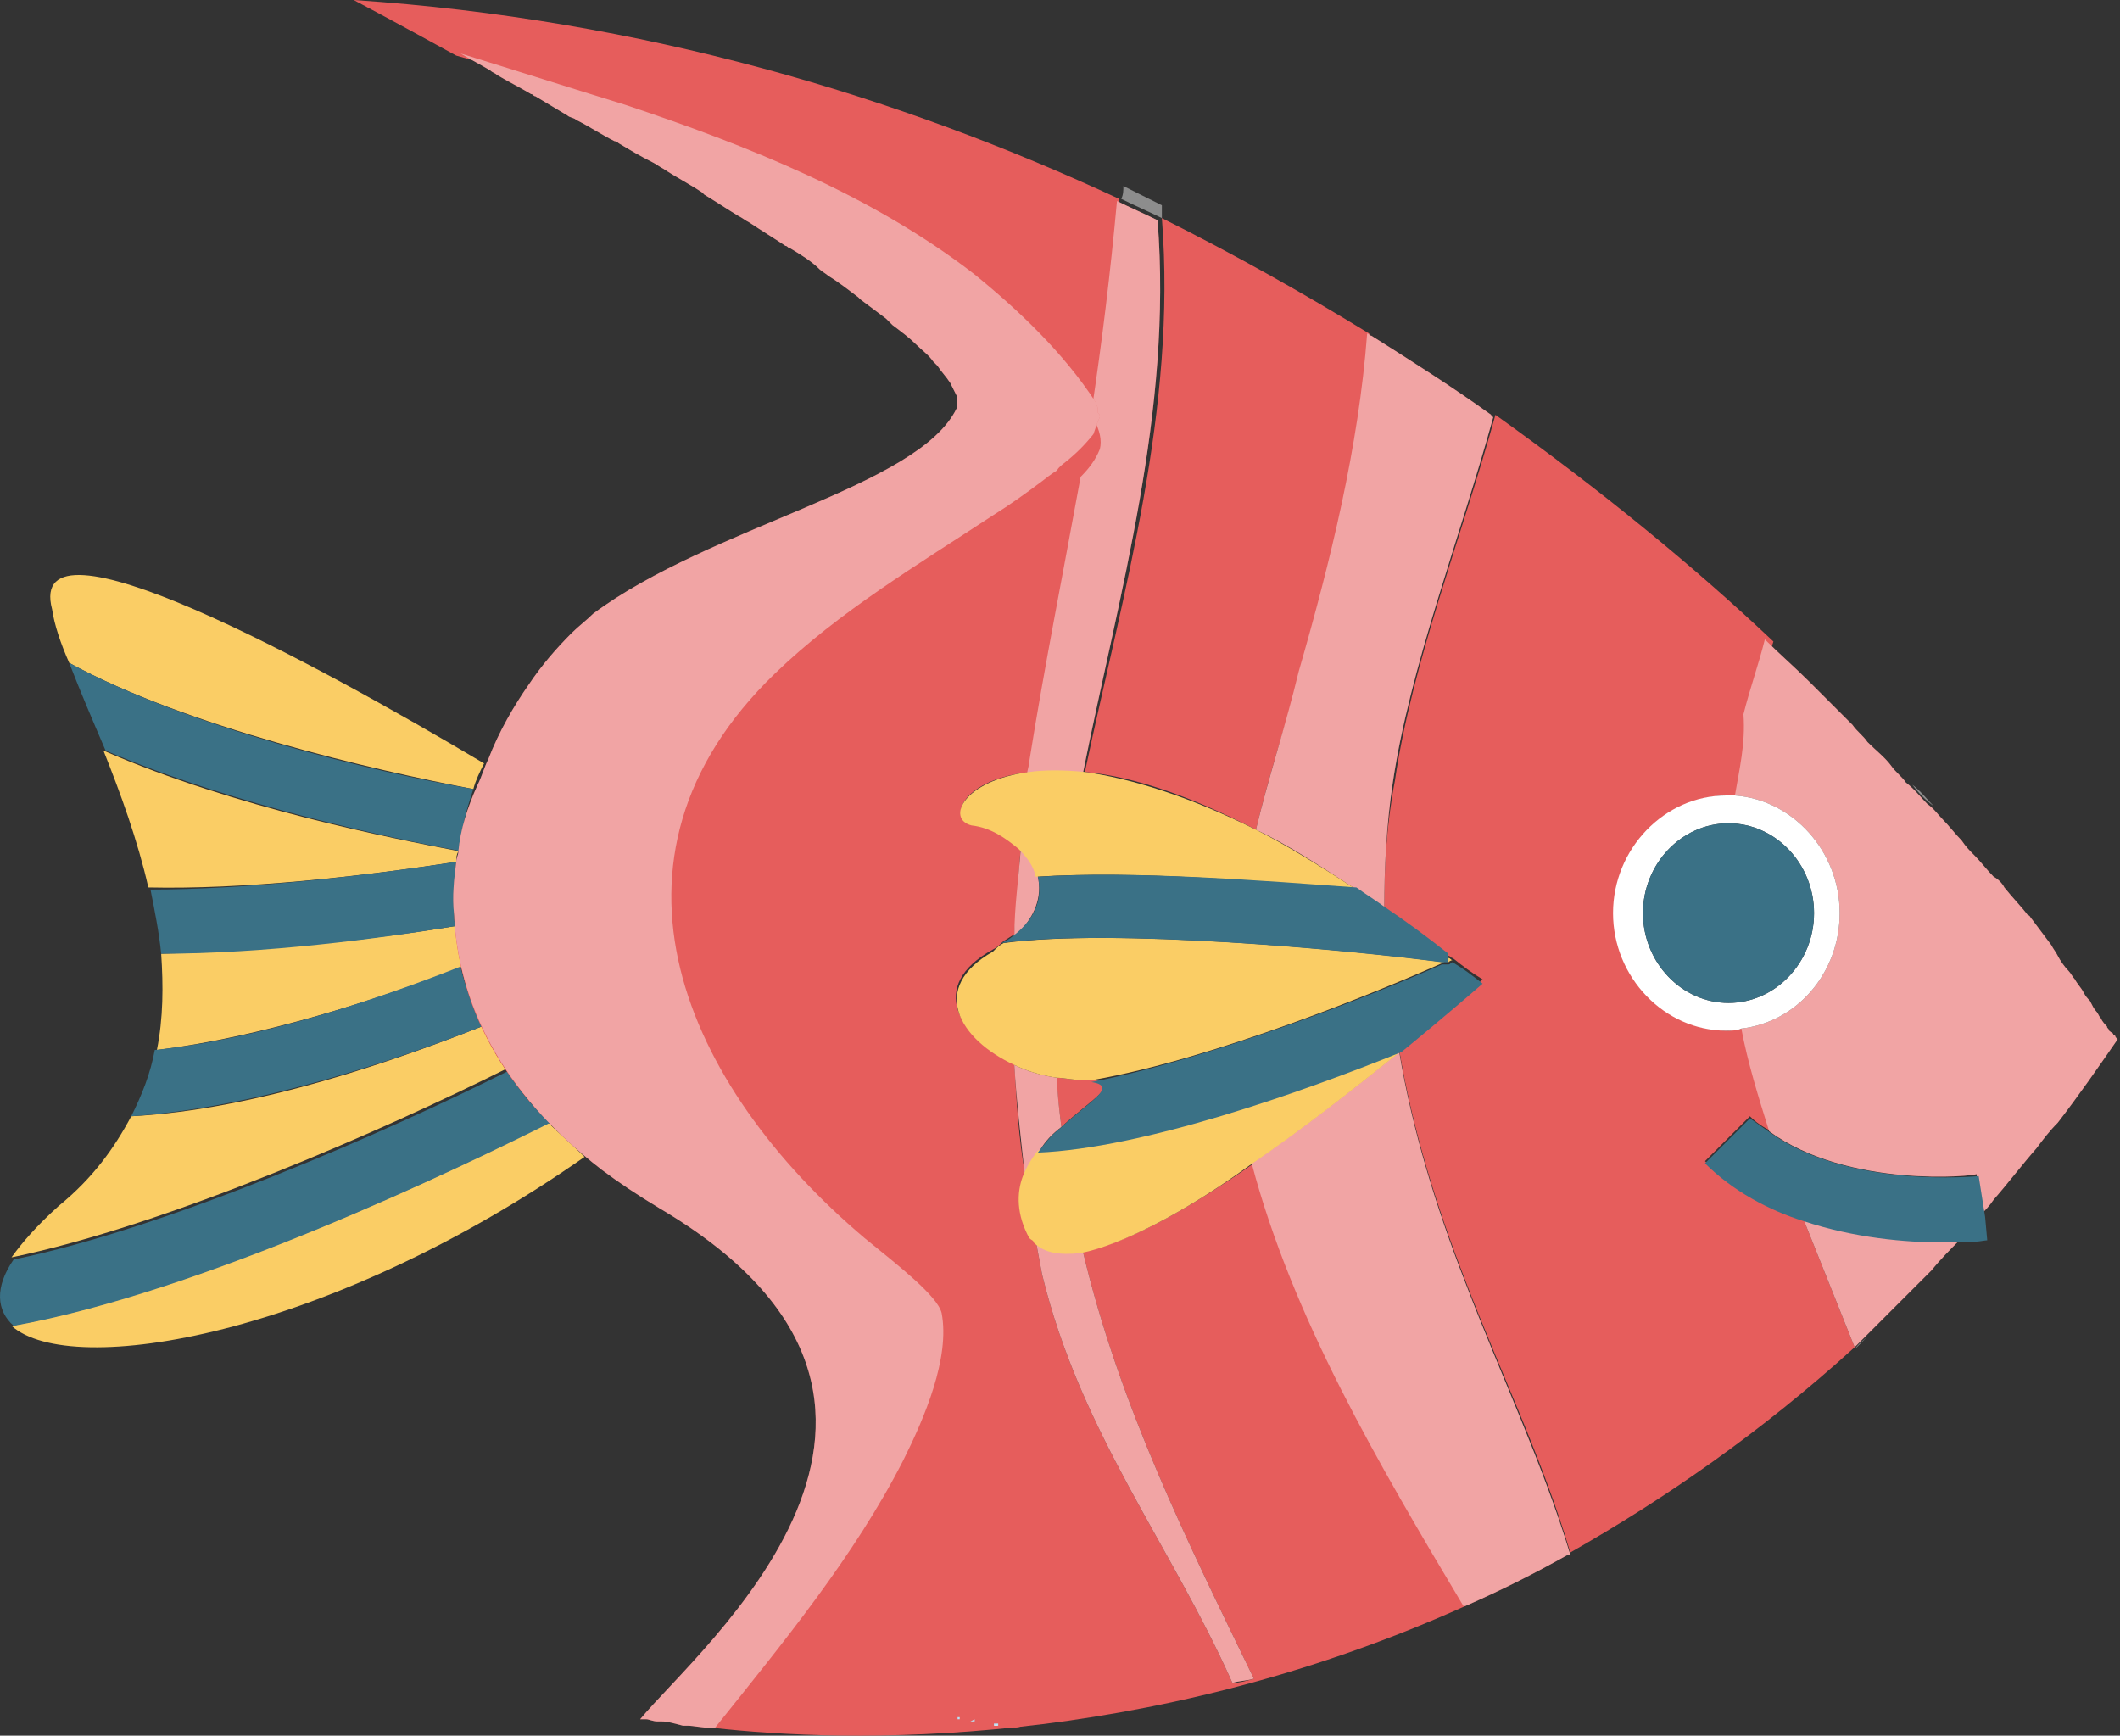 <?xml version="1.0" encoding="UTF-8"?> <svg xmlns="http://www.w3.org/2000/svg" width="397" height="325" viewBox="0 0 397 325" fill="none"><rect x="0" y="0" width="397" height="325" fill="#333333" stroke="none"/> <path d="M85.441 161.367C85.441 160.566 85.441 160.166 85.841 159.365C73.428 156.962 44.198 151.356 19.373 140.545C22.576 148.553 25.779 157.363 27.781 166.172C45.399 166.572 67.422 164.17 85.441 161.367Z" fill="#FACD65"></path> <path d="M85.441 173.379C71.026 175.782 49.404 178.184 30.184 178.585C30.584 184.591 30.584 190.597 29.383 196.603C49.003 194.201 71.426 186.994 86.642 180.987C85.841 178.585 85.441 176.182 85.441 173.379Z" fill="#FACD65"></path> <path d="M90.246 192.199C75.03 198.205 48.202 207.815 24.578 209.016C21.374 215.022 17.37 220.628 10.964 225.833C6.96 229.437 4.157 232.64 2.155 235.443C31.385 229.437 72.227 211.419 94.65 200.207C93.048 197.804 91.447 195.002 90.246 192.199Z" fill="#FACD65"></path> <path d="M102.658 210.217C86.241 218.626 37.791 241.85 2.155 248.257C13.366 258.267 61.416 250.259 109.465 216.624C107.063 214.221 104.66 212.219 102.658 210.217Z" fill="#FACD65"></path> <path d="M12.965 124.128C34.988 136.141 69.824 144.149 88.643 147.753C89.044 146.151 89.845 144.55 90.645 142.948C59.013 124.128 4.556 94.498 9.762 114.118C10.162 116.921 11.364 120.525 12.965 124.128Z" fill="#FACD65"></path> <path d="M95.051 200.607C72.627 211.819 31.785 229.837 2.555 235.844C-1.049 241.049 -0.648 245.454 2.555 248.257C38.192 241.85 86.242 218.626 103.059 210.217C99.455 207.014 97.053 203.811 95.051 200.607Z" fill="#3A7186"></path> <path d="M86.242 180.987C71.026 186.993 48.603 194.601 28.983 196.603C28.182 201.007 26.58 205.012 24.578 209.016C48.203 207.414 75.03 198.205 90.246 192.198C88.644 188.595 87.043 184.591 86.242 180.987Z" fill="#3A7186"></path> <path d="M85.04 171.377C85.04 168.174 85.04 164.57 85.441 161.367C67.422 164.17 45.399 166.572 28.181 166.572C28.982 170.576 29.783 174.581 30.183 178.585C49.403 178.585 71.026 175.782 85.441 173.379C85.04 172.979 85.04 172.178 85.04 171.377Z" fill="#3A7186"></path> <path d="M88.644 147.753C69.824 144.549 34.988 136.141 12.966 124.128C14.968 129.334 17.37 134.939 19.772 140.545C44.198 150.956 73.428 156.962 86.241 159.365C86.241 155.361 87.442 151.356 88.644 147.753Z" fill="#3A7186"></path> <path d="M202.761 234.242C209.568 263.072 222.382 288.698 234.794 314.325C233.593 314.725 231.992 315.126 230.79 315.126C219.178 289.099 202.361 268.277 195.154 238.647C194.753 236.645 194.353 234.242 193.952 232.24C193.552 231.84 193.152 231.84 193.152 231.439C190.749 227.035 190.749 223.431 191.95 219.827C190.749 213.02 190.348 206.213 189.948 199.006C179.537 194.201 173.531 184.591 185.944 177.784C186.745 177.383 187.145 176.983 187.946 176.182C188.747 175.782 189.147 175.381 189.948 174.981C190.348 169.375 190.749 164.17 191.149 158.564C188.747 156.161 185.544 154.56 182.34 154.159C177.135 153.359 180.338 145.751 193.152 144.549C193.152 143.748 193.552 142.948 193.552 142.147C196.355 124.128 199.959 106.51 203.162 88.892C204.764 87.29 205.965 85.688 206.765 83.686C207.166 82.485 206.766 80.483 205.564 78.081C205.164 79.282 204.763 80.483 204.363 81.284C202.761 82.886 201.16 84.888 199.158 86.489C197.957 87.691 197.556 87.691 197.556 88.091C197.556 88.091 196.755 88.492 194.753 90.093C191.55 92.095 188.747 94.097 185.544 96.5C171.529 105.709 156.714 114.518 144.701 126.13C108.664 161.367 127.884 203.811 161.519 231.839C167.525 237.045 175.133 242.651 175.934 245.854C177.535 254.263 172.73 265.875 168.726 273.483C159.517 291.501 146.303 307.518 133.49 323.534C158.315 326.337 213.973 327.939 274.436 300.711C258.419 273.883 242.402 247.055 234.794 217.825C222.782 226.234 210.77 233.041 202.761 234.242Z" fill="#E65D5C"></path> <path d="M259.22 170.176C263.224 172.979 267.228 175.782 271.233 178.985C271.633 178.985 271.633 179.385 272.033 179.385C274.035 180.987 275.637 182.188 277.639 183.389C277.639 183.389 271.633 188.995 262.423 196.203L262.023 196.603C264.425 211.018 268.83 225.433 274.436 239.848C280.842 256.665 288.851 273.082 294.056 290.7C311.674 280.69 329.693 268.277 347.311 252.261C344.108 244.252 340.904 236.244 337.701 228.236C330.894 225.833 324.488 222.63 319.282 217.424L327.691 209.016C328.892 210.217 330.093 211.018 331.695 211.819C329.292 205.412 327.691 199.005 326.49 192.599C325.689 192.599 324.487 192.999 323.687 192.999C312.075 192.999 302.465 182.989 302.465 170.977C302.465 158.964 312.075 148.954 323.687 148.954C324.087 148.954 324.888 148.954 325.288 148.954C326.089 144.149 326.89 139.344 328.091 134.138C329.292 129.333 330.494 124.929 332.095 120.124C317.28 106.109 299.662 91.694 280.041 77.68C273.635 100.904 264.425 124.128 261.222 146.151C259.621 154.56 259.22 162.167 259.22 170.176Z" fill="#E65D5C"></path> <path d="M203.162 144.549C211.571 145.35 221.982 148.553 235.195 155.36C237.598 145.35 240.801 135.34 243.604 125.73C249.61 104.908 254.815 83.686 256.417 62.464C244.004 54.856 231.191 47.649 217.577 40.842C220.38 76.879 210.37 110.514 203.162 144.549Z" fill="#E65D5C"></path> <path d="M293.656 291.101C287.249 294.704 280.843 297.908 274.436 300.71C280.843 297.908 287.249 294.704 293.656 291.101Z" fill="#E65D5C"></path> <path d="M356.921 243.051C354.519 245.454 352.117 247.856 349.714 250.258C352.117 247.856 354.519 245.454 356.921 243.051Z" fill="#E65D5C"></path> <path d="M116.273 20.021C139.096 27.629 162.32 36.838 181.54 51.653C190.349 58.46 198.758 66.469 204.364 75.678C204.764 76.079 204.764 76.479 204.764 76.879C206.766 63.666 208.768 50.452 209.569 37.238C168.326 18.019 120.277 3.604 66.221 0C66.221 0 73.829 4.004 85.441 10.411C95.451 13.214 105.862 16.417 116.273 20.021Z" fill="#E65D5C"></path> <path d="M186.127 322.733C184.525 322.333 183.324 322.333 182.123 321.932C183.324 322.333 184.525 322.733 186.127 322.733Z" fill="#E65D5C"></path> <path d="M191.332 323.534C189.731 323.534 188.129 323.134 186.928 323.134C188.129 323.134 189.731 323.134 191.332 323.534Z" fill="#E65D5C"></path> <path d="M181.723 322.333C180.922 322.333 180.121 321.932 179.721 321.932C180.121 321.932 180.922 321.933 181.723 322.333Z" fill="#E65D5C"></path> <path d="M197.957 201.808C197.957 205.012 198.357 207.815 198.757 211.018C204.363 205.813 209.969 203.01 204.764 202.209C203.963 202.209 203.563 202.209 202.361 202.209C200.76 202.209 199.158 201.808 197.957 201.808Z" fill="#E65D5C"></path> <path d="M85.04 171.377C85.04 172.178 85.44 172.979 85.44 173.78C85.841 176.182 85.841 178.585 86.642 180.987C87.442 184.591 88.644 188.595 90.646 192.199C91.847 195.002 93.449 197.805 95.451 200.207C97.453 203.411 100.256 206.614 103.059 209.817C105.061 211.819 107.463 213.821 109.866 216.224C111.067 217.025 111.868 217.825 113.069 219.027C93.048 204.211 85.841 187.394 85.04 171.377Z" fill="#E65D5C"></path> <g opacity="0.44"> <path d="M347.311 252.661C348.112 251.86 348.913 251.06 349.714 250.259C348.913 251.06 348.112 251.46 347.311 252.661C347.311 252.261 347.311 252.661 347.311 252.661Z" fill="white"></path> </g> <g opacity="0.44"> <path d="M361.726 238.246C360.124 239.848 358.522 241.45 356.921 243.051C358.522 241.45 360.124 239.848 361.726 238.246Z" fill="white"></path> </g> <g opacity="0.44"> <path d="M358.122 146.952C359.323 148.553 360.525 149.755 362.126 150.956C360.925 149.755 359.724 148.153 358.122 146.952Z" fill="white"></path> </g> <path d="M324.888 148.954C335.699 149.755 344.508 159.365 344.508 170.977C344.508 182.188 336.5 191.398 326.089 192.599C327.29 199.005 329.292 205.412 331.294 211.819C346.11 222.63 370.134 220.227 370.134 219.827L370.935 227.435C371.736 226.634 372.537 225.833 373.338 224.632C376.141 221.429 378.543 218.225 381.346 215.022C382.547 213.42 383.749 211.819 385.35 210.217C389.354 205.012 392.958 199.806 396.562 194.601C396.562 194.601 396.562 194.601 396.161 194.2C396.161 194.2 396.161 193.8 395.761 193.8C395.761 193.4 395.36 193.4 394.96 192.999C394.96 192.599 394.56 192.599 394.56 192.198C394.159 191.798 393.759 191.398 393.359 190.597C392.958 190.196 392.958 189.796 392.558 189.395C392.157 188.995 391.757 188.194 391.356 187.393C390.956 186.993 390.555 186.592 390.155 185.792C389.755 184.991 388.954 184.19 388.553 183.389C388.153 182.989 387.753 182.188 387.352 181.788C386.551 180.987 385.751 179.786 385.35 178.985C384.95 178.184 384.549 177.784 384.149 176.983C382.948 175.381 381.746 173.779 380.545 172.178C380.145 171.777 380.145 171.377 379.744 171.377C378.543 169.775 376.942 168.174 375.34 166.172C374.939 165.371 374.139 164.57 373.338 164.169C372.137 162.968 370.935 161.367 369.734 160.165C368.933 159.364 368.132 158.564 367.332 157.362C366.13 156.161 364.929 154.559 363.728 153.358C362.927 152.557 362.126 151.356 360.925 150.555C359.724 149.354 358.522 147.752 356.921 146.551C356.12 145.35 354.919 144.549 354.118 143.348C352.917 141.746 351.315 140.545 349.713 138.943C348.912 137.742 347.711 136.941 346.91 135.74C345.309 134.138 343.707 132.537 341.705 130.535C340.904 129.734 340.103 128.933 338.902 127.732C336.099 124.929 333.296 122.526 330.493 119.723C329.292 124.528 327.691 128.933 326.489 133.738C326.89 139.344 325.688 144.149 324.888 148.954Z" fill="#E65D5C"></path> <g opacity="0.44"> <path d="M324.888 148.954C335.699 149.755 344.508 159.365 344.508 170.977C344.508 182.188 336.5 191.398 326.089 192.599C327.29 199.005 329.292 205.412 331.294 211.819C346.11 222.63 370.134 220.227 370.134 219.827L370.935 227.435C371.736 226.634 372.537 225.833 373.338 224.632C376.141 221.429 378.543 218.225 381.346 215.022C382.547 213.42 383.749 211.819 385.35 210.217C389.354 205.012 392.958 199.806 396.562 194.601C396.562 194.601 396.562 194.601 396.161 194.2C396.161 194.2 396.161 193.8 395.761 193.8C395.761 193.4 395.36 193.4 394.96 192.999C394.96 192.599 394.56 192.599 394.56 192.198C394.159 191.798 393.759 191.398 393.359 190.597C392.958 190.196 392.958 189.796 392.558 189.395C392.157 188.995 391.757 188.194 391.356 187.393C390.956 186.993 390.555 186.592 390.155 185.792C389.755 184.991 388.954 184.19 388.553 183.389C388.153 182.989 387.753 182.188 387.352 181.788C386.551 180.987 385.751 179.786 385.35 178.985C384.95 178.184 384.549 177.784 384.149 176.983C382.948 175.381 381.746 173.779 380.545 172.178C380.145 171.777 380.145 171.377 379.744 171.377C378.543 169.775 376.942 168.174 375.34 166.172C374.939 165.371 374.139 164.57 373.338 164.169C372.137 162.968 370.935 161.367 369.734 160.165C368.933 159.364 368.132 158.564 367.332 157.362C366.13 156.161 364.929 154.559 363.728 153.358C362.927 152.557 362.126 151.356 360.925 150.555C359.724 149.354 358.522 147.752 356.921 146.551C356.12 145.35 354.919 144.549 354.118 143.348C352.917 141.746 351.315 140.545 349.713 138.943C348.912 137.742 347.711 136.941 346.91 135.74C345.309 134.138 343.707 132.537 341.705 130.535C340.904 129.734 340.103 128.933 338.902 127.732C336.099 124.929 333.296 122.526 330.493 119.723C329.292 124.528 327.691 128.933 326.489 133.738C326.89 139.344 325.688 144.149 324.888 148.954Z" fill="white"></path> </g> <path d="M363.728 232.24C356.92 232.24 347.311 231.439 337.701 228.236C340.904 236.244 344.107 244.252 347.311 252.261C348.111 251.46 348.912 250.659 349.713 249.858C352.116 247.456 354.518 245.053 356.92 242.651C358.522 241.049 360.124 239.447 361.725 237.846C363.327 235.844 365.329 233.842 366.931 232.24C366.13 232.24 364.929 232.24 363.728 232.24Z" fill="#E65D5C"></path> <g opacity="0.44"> <path d="M363.728 232.24C356.92 232.24 347.311 231.439 337.701 228.236C340.904 236.244 344.107 244.252 347.311 252.261C348.111 251.46 348.912 250.659 349.713 249.858C352.116 247.456 354.518 245.053 356.92 242.651C358.522 241.049 360.124 239.447 361.725 237.846C363.327 235.844 365.329 233.842 366.931 232.24C366.13 232.24 364.929 232.24 363.728 232.24Z" fill="white"></path> </g> <path d="M294.055 290.7V291.1H293.655V290.7H294.055Z" fill="url(#paint0_radial_1080_972)"></path> <g opacity="0.44"> <path d="M294.056 290.7C294.056 291.1 293.656 291.1 294.056 290.7C293.656 291.1 294.056 291.1 294.056 290.7Z" fill="white"></path> </g> <g opacity="0.44"> <path d="M256.416 62.464C256.817 62.464 256.817 62.864 256.817 62.864C256.817 62.864 256.817 62.464 256.416 62.464Z" fill="white"></path> </g> <path d="M262.022 197.003C254.014 203.41 244.404 211.018 234.394 217.825C242.002 246.655 258.018 273.883 274.034 300.71H274.435C280.842 297.908 287.248 294.704 293.655 291.101H294.055C288.85 273.883 280.842 257.065 274.435 240.248C268.829 225.833 264.425 211.418 262.022 197.003Z" fill="#E65D5C"></path> <g opacity="0.44"> <path d="M262.022 197.003C254.014 203.41 244.404 211.018 234.394 217.825C242.002 246.655 258.018 273.883 274.034 300.71H274.435C280.842 297.908 287.248 294.704 293.655 291.101H294.055C288.85 273.883 280.842 257.065 274.435 240.248C268.829 225.833 264.425 211.418 262.022 197.003Z" fill="white"></path> </g> <path d="M235.194 155.36C241.2 158.163 247.207 162.167 254.014 166.572C255.615 167.773 257.617 168.974 259.219 170.175C259.219 162.568 259.619 154.559 260.821 146.551C264.024 124.929 273.234 101.304 279.64 78.08C279.64 78.08 279.24 78.08 279.24 77.68C272.032 72.474 264.424 67.669 256.816 62.864C256.416 62.864 256.416 62.464 256.016 62.464C254.414 83.686 249.209 104.908 243.203 125.729C240.8 135.74 237.597 145.35 235.194 155.36Z" fill="#E65D5C"></path> <g opacity="0.44"> <path d="M235.194 155.36C241.2 158.163 247.207 162.167 254.014 166.572C255.615 167.773 257.617 168.974 259.219 170.175C259.219 162.568 259.619 154.559 260.821 146.551C264.024 124.929 273.234 101.304 279.64 78.08C279.64 78.08 279.24 78.08 279.24 77.68C272.032 72.474 264.424 67.669 256.816 62.864C256.416 62.864 256.416 62.464 256.016 62.464C254.414 83.686 249.209 104.908 243.203 125.729C240.8 135.74 237.597 145.35 235.194 155.36Z" fill="white"></path> </g> <g opacity="0.44"> <path d="M217.577 40.041C217.577 39.641 217.577 38.84 217.577 38.439C215.174 37.238 212.772 36.037 210.37 34.836C210.37 35.637 210.369 36.437 209.969 37.238C212.371 38.439 215.174 39.641 217.577 40.842C217.577 40.442 217.577 40.442 217.577 40.041Z" fill="white"></path> </g> <path d="M205.164 77.68C205.164 78.08 205.164 78.08 204.764 78.481C205.965 80.483 206.366 82.485 205.965 84.087C205.164 86.089 203.963 87.69 202.362 89.292C199.158 106.91 195.554 124.929 192.751 142.547C192.751 143.348 192.351 144.149 192.351 144.95C195.154 144.549 198.758 144.549 202.762 144.95C209.569 110.914 219.579 77.28 216.776 41.242C214.374 40.041 211.571 38.84 209.169 37.639C207.967 50.852 206.366 64.066 204.364 77.28C205.164 76.879 205.164 77.279 205.164 77.68Z" fill="#E65D5C"></path> <g opacity="0.44"> <path d="M205.164 77.68C205.164 78.08 205.164 78.08 204.764 78.481C205.965 80.483 206.366 82.485 205.965 84.087C205.164 86.089 203.963 87.69 202.362 89.292C199.158 106.91 195.554 124.929 192.751 142.547C192.751 143.348 192.351 144.149 192.351 144.95C195.154 144.549 198.758 144.549 202.762 144.95C209.569 110.914 219.579 77.28 216.776 41.242C214.374 40.041 211.571 38.84 209.169 37.639C207.967 50.852 206.366 64.066 204.364 77.28C205.164 76.879 205.164 77.279 205.164 77.68Z" fill="white"></path> </g> <path d="M198.757 211.018C198.357 207.815 197.957 204.612 197.957 201.809C195.154 201.408 192.351 200.608 189.948 199.406C190.349 206.213 191.15 213.02 191.95 220.228C192.751 218.626 193.552 217.025 194.753 215.423C195.554 213.821 197.156 212.22 198.757 211.018Z" fill="#E65D5C"></path> <g opacity="0.44"> <path d="M198.757 211.018C198.357 207.815 197.957 204.612 197.957 201.809C195.154 201.408 192.351 200.608 189.948 199.406C190.349 206.213 191.15 213.02 191.95 220.228C192.751 218.626 193.552 217.025 194.753 215.423C195.554 213.821 197.156 212.22 198.757 211.018Z" fill="white"></path> </g> <path d="M194.353 164.169C193.953 162.167 192.751 160.566 191.15 158.964C190.749 164.57 189.948 169.775 189.948 175.381C193.952 171.777 195.154 167.773 194.353 164.169Z" fill="#E65D5C"></path> <g opacity="0.44"> <path d="M194.353 164.169C193.953 162.167 192.751 160.566 191.15 158.964C190.749 164.57 189.948 169.775 189.948 175.381C193.952 171.777 195.154 167.773 194.353 164.169Z" fill="white"></path> </g> <path d="M193.952 232.24C194.353 234.242 194.753 236.645 195.154 238.647C202.361 268.277 219.179 289.099 230.791 315.126C231.992 314.725 233.593 314.725 234.795 314.325C222.382 288.698 209.569 263.072 202.762 234.242C198.757 235.043 195.955 234.643 193.952 232.24Z" fill="#E65D5C"></path> <g opacity="0.44"> <path d="M193.952 232.24C194.353 234.242 194.753 236.645 195.154 238.647C202.361 268.277 219.179 289.099 230.791 315.126C231.992 314.725 233.593 314.725 234.795 314.325C222.382 288.698 209.569 263.072 202.762 234.242C198.757 235.043 195.955 234.643 193.952 232.24Z" fill="white"></path> </g> <path d="M182.523 321.932V322.333H181.722L182.523 321.932Z" fill="url(#paint1_radial_1080_972)"></path> <path d="M186.928 322.733V323.134H186.127V322.733H186.928Z" fill="url(#paint2_radial_1080_972)"></path> <g opacity="0.44"> <path d="M186.928 323.134C186.527 323.134 186.527 323.134 186.127 323.134C186.527 322.733 186.928 323.134 186.928 323.134Z" fill="white"></path> </g> <path d="M179.719 321.533V321.933H179.319V321.533H179.719Z" fill="url(#paint3_radial_1080_972)"></path> <path d="M85.84 159.365C85.84 160.166 85.44 160.566 85.44 161.367C85.04 164.57 84.639 167.773 85.04 171.377C85.841 187.394 93.448 204.211 112.668 219.026C115.871 221.429 119.475 223.831 123.479 226.234C185.944 263.072 130.687 308.719 119.876 321.933C119.876 321.933 120.276 321.933 120.676 321.933H121.077C121.477 321.933 122.278 322.333 123.079 322.333C123.479 322.333 123.479 322.333 123.88 322.333C125.081 322.333 126.282 322.734 127.884 323.134C128.284 323.134 128.284 323.134 128.685 323.134C129.886 323.134 131.488 323.534 133.089 323.534C133.49 323.534 133.49 323.534 133.89 323.534C146.703 307.518 159.917 291.501 169.127 273.483C173.131 265.474 177.936 254.263 176.334 245.854C175.533 242.651 168.326 237.045 161.919 231.839C128.284 203.41 109.065 160.966 145.102 126.13C157.114 114.518 171.929 105.709 185.944 96.5C189.147 94.498 191.95 92.496 195.154 90.093C197.156 88.492 197.956 88.091 197.956 88.091C197.956 88.091 197.956 87.691 199.558 86.489C201.56 84.888 203.162 83.286 204.763 81.284C205.164 80.083 205.564 78.882 205.965 78.081C205.965 77.68 205.965 77.68 205.564 77.28C205.564 76.879 205.564 76.879 205.564 76.479C205.564 76.079 205.164 75.678 205.164 75.278C199.158 66.068 190.749 58.06 182.34 51.253C163.12 36.438 139.896 27.228 117.073 19.62C106.662 16.417 96.652 13.214 86.241 10.01C88.243 11.212 89.844 12.012 91.847 13.214C92.247 13.614 92.648 13.614 93.048 14.014C95.05 15.216 97.453 16.417 99.454 17.618C99.855 17.618 99.855 18.019 100.255 18.019C102.257 19.22 104.26 20.421 106.262 21.622C106.662 22.023 107.463 22.023 107.863 22.423C110.266 23.624 112.668 25.226 115.071 26.427C115.471 26.427 115.871 26.828 115.871 26.828C117.873 28.029 119.876 29.23 122.278 30.431C123.079 30.832 123.479 31.232 124.28 31.633C126.683 33.234 129.085 34.436 131.488 36.037L131.888 36.438C133.89 37.639 136.293 39.24 138.295 40.442C139.096 40.842 139.496 41.242 140.297 41.643C142.699 43.245 144.701 44.446 147.104 46.048C147.504 46.048 147.504 46.448 147.905 46.448C149.907 47.649 151.909 48.85 153.51 50.452C153.911 50.852 154.712 51.253 155.112 51.653C157.114 52.855 159.116 54.456 160.718 55.657L161.118 56.058C162.72 57.259 164.321 58.46 165.923 59.661C166.324 60.062 166.724 60.462 167.125 60.863C168.726 62.064 170.328 63.265 171.529 64.466C172.73 65.668 173.931 66.469 174.732 67.67C175.133 68.07 175.133 68.07 175.533 68.471C176.334 69.672 177.135 70.473 177.936 71.674C178.336 72.475 178.737 73.276 179.137 74.077C179.137 74.477 179.137 74.477 179.137 74.477C179.137 75.278 179.137 76.079 179.137 76.479C171.93 91.294 133.089 98.502 111.067 114.919C109.865 116.12 108.264 117.321 107.063 118.522C104.26 121.325 101.457 124.529 99.054 128.132C96.251 132.137 93.448 136.942 91.446 142.147C90.645 143.749 90.245 145.35 89.444 146.952C87.442 151.356 86.241 155.361 85.84 159.365Z" fill="#E65D5C"></path> <g opacity="0.44"> <path d="M85.84 159.365C85.84 160.166 85.44 160.566 85.44 161.367C85.04 164.57 84.639 167.773 85.04 171.377C85.841 187.394 93.448 204.211 112.668 219.026C115.871 221.429 119.475 223.831 123.479 226.234C185.944 263.072 130.687 308.719 119.876 321.933C119.876 321.933 120.276 321.933 120.676 321.933H121.077C121.477 321.933 122.278 322.333 123.079 322.333C123.479 322.333 123.479 322.333 123.88 322.333C125.081 322.333 126.282 322.734 127.884 323.134C128.284 323.134 128.284 323.134 128.685 323.134C129.886 323.134 131.488 323.534 133.089 323.534C133.49 323.534 133.49 323.534 133.89 323.534C146.703 307.518 159.917 291.501 169.127 273.483C173.131 265.474 177.936 254.263 176.334 245.854C175.533 242.651 168.326 237.045 161.919 231.839C128.284 203.41 109.065 160.966 145.102 126.13C157.114 114.518 171.929 105.709 185.944 96.5C189.147 94.498 191.95 92.496 195.154 90.093C197.156 88.492 197.956 88.091 197.956 88.091C197.956 88.091 197.956 87.691 199.558 86.489C201.56 84.888 203.162 83.286 204.763 81.284C205.164 80.083 205.564 78.882 205.965 78.081C205.965 77.68 205.965 77.68 205.564 77.28C205.564 76.879 205.564 76.879 205.564 76.479C205.564 76.079 205.164 75.678 205.164 75.278C199.158 66.068 190.749 58.06 182.34 51.253C163.12 36.438 139.896 27.228 117.073 19.62C106.662 16.417 96.652 13.214 86.241 10.01C88.243 11.212 89.844 12.012 91.847 13.214C92.247 13.614 92.648 13.614 93.048 14.014C95.05 15.216 97.453 16.417 99.454 17.618C99.855 17.618 99.855 18.019 100.255 18.019C102.257 19.22 104.26 20.421 106.262 21.622C106.662 22.023 107.463 22.023 107.863 22.423C110.266 23.624 112.668 25.226 115.071 26.427C115.471 26.427 115.871 26.828 115.871 26.828C117.873 28.029 119.876 29.23 122.278 30.431C123.079 30.832 123.479 31.232 124.28 31.633C126.683 33.234 129.085 34.436 131.488 36.037L131.888 36.438C133.89 37.639 136.293 39.24 138.295 40.442C139.096 40.842 139.496 41.242 140.297 41.643C142.699 43.245 144.701 44.446 147.104 46.048C147.504 46.048 147.504 46.448 147.905 46.448C149.907 47.649 151.909 48.85 153.51 50.452C153.911 50.852 154.712 51.253 155.112 51.653C157.114 52.855 159.116 54.456 160.718 55.657L161.118 56.058C162.72 57.259 164.321 58.46 165.923 59.661C166.324 60.062 166.724 60.462 167.125 60.863C168.726 62.064 170.328 63.265 171.529 64.466C172.73 65.668 173.931 66.469 174.732 67.67C175.133 68.07 175.133 68.07 175.533 68.471C176.334 69.672 177.135 70.473 177.936 71.674C178.336 72.475 178.737 73.276 179.137 74.077C179.137 74.477 179.137 74.477 179.137 74.477C179.137 75.278 179.137 76.079 179.137 76.479C171.93 91.294 133.089 98.502 111.067 114.919C109.865 116.12 108.264 117.321 107.063 118.522C104.26 121.325 101.457 124.529 99.054 128.132C96.251 132.137 93.448 136.942 91.446 142.147C90.645 143.749 90.245 145.35 89.444 146.952C87.442 151.356 86.241 155.361 85.84 159.365Z" fill="white"></path> </g> <path d="M344.508 170.977C344.508 159.365 335.699 149.755 324.888 148.954C324.487 148.954 324.087 148.954 323.286 148.954C311.674 148.954 302.064 158.964 302.064 170.977C302.064 182.989 311.674 192.999 323.286 192.999C324.087 192.999 325.288 192.999 326.089 192.599C336.5 191.397 344.508 182.188 344.508 170.977ZM323.687 187.794C314.878 187.794 307.67 180.186 307.67 170.977C307.67 161.767 314.878 154.159 323.687 154.159C332.496 154.159 339.703 161.767 339.703 170.977C339.703 180.186 332.496 187.794 323.687 187.794Z" fill="white"></path> <path d="M323.686 154.159C314.877 154.159 307.67 161.767 307.67 170.977C307.67 180.186 314.877 187.794 323.686 187.794C332.495 187.794 339.703 180.186 339.703 170.977C339.703 161.767 332.495 154.159 323.686 154.159Z" fill="#3A7186"></path> <path d="M370.535 220.227C370.135 220.227 346.51 222.63 331.695 212.219C330.494 211.418 328.892 210.217 327.691 209.416L319.282 217.825C324.488 223.03 331.294 226.634 337.701 228.636C347.311 231.839 356.921 232.64 363.728 232.64C364.929 232.64 366.131 232.64 367.332 232.64C370.135 232.64 371.736 232.24 372.137 232.24L371.736 227.835L370.535 220.227Z" fill="#3A7186"></path> <path d="M181.94 154.559C185.543 154.96 188.346 156.962 190.749 158.964C192.351 160.566 193.552 162.167 193.952 164.169C212.371 162.968 236.796 164.97 254.014 166.572C247.207 162.167 240.801 158.163 235.195 155.36C222.382 148.954 211.571 145.75 203.162 144.549C199.158 144.149 195.554 144.149 192.751 144.549C180.338 146.151 177.135 153.358 181.94 154.559Z" fill="#FACD65"></path> <path d="M272.033 179.785C271.633 179.785 271.633 179.385 271.233 179.385V180.186C271.633 179.786 272.033 179.785 272.033 179.785Z" fill="#FACD65"></path> <path d="M202.361 202.209C203.162 202.209 203.963 202.209 204.763 202.209C227.587 198.204 258.819 185.391 270.431 180.186C252.012 177.783 208.768 173.779 187.946 176.582C187.145 176.982 186.745 177.383 185.944 178.184C173.932 184.991 179.537 194.601 189.948 199.406C192.351 200.607 195.153 201.408 197.956 201.808C199.158 201.808 200.759 202.209 202.361 202.209Z" fill="#FACD65"></path> <path d="M194.353 215.422C193.151 217.024 192.351 218.225 191.55 220.227C190.348 223.431 190.348 227.435 192.751 231.839C193.151 232.24 193.552 232.24 193.552 232.64C195.554 234.642 198.357 235.043 202.361 234.642C210.369 233.041 222.381 226.634 233.993 218.225C244.004 211.418 253.614 203.81 261.622 197.404L262.022 197.003C243.603 204.211 214.373 214.622 194.353 215.422Z" fill="#FACD65"></path> <path d="M271.233 180.587C270.832 180.587 270.432 180.587 270.031 180.587C258.419 185.792 227.187 198.205 204.364 202.609C209.569 203.41 203.963 206.213 198.357 211.418C196.756 212.62 195.554 214.221 194.353 215.823C213.974 215.022 243.604 204.612 262.424 197.004C271.233 189.796 277.639 184.19 277.639 184.19C275.637 182.589 274.035 181.387 272.033 180.186C271.633 180.186 271.633 180.587 271.233 180.587Z" fill="#3A7186"></path> <path d="M194.353 164.17C195.153 167.773 194.352 171.777 189.547 175.381C189.147 175.782 188.346 176.182 187.545 176.582C208.367 173.779 251.612 177.784 270.031 180.186C270.431 180.186 270.832 180.186 271.232 180.186V179.385V178.584C267.228 175.381 262.823 172.178 259.22 169.775C257.618 168.574 255.616 167.373 254.014 166.172C237.197 164.97 212.772 162.968 194.353 164.17Z" fill="#3A7186"></path> <defs> <radialGradient id="paint0_radial_1080_972" cx="0" cy="0" r="1" gradientUnits="userSpaceOnUse" gradientTransform="translate(293.837 290.963) rotate(83.396) scale(0.137 0.205)"> <stop stop-color="#BEE4F8"></stop> <stop offset="1" stop-color="#B5E0F3"></stop> </radialGradient> <radialGradient id="paint1_radial_1080_972" cx="0" cy="0" r="1" gradientUnits="userSpaceOnUse" gradientTransform="translate(182.027 322.208) rotate(83.394) scale(0.232 0.348)"> <stop stop-color="#BEE4F8"></stop> <stop offset="1" stop-color="#B5E0F3"></stop> </radialGradient> <radialGradient id="paint2_radial_1080_972" cx="0" cy="0" r="1" gradientUnits="userSpaceOnUse" gradientTransform="translate(186.616 322.919) rotate(83.396) scale(0.267 0.4)"> <stop stop-color="#BEE4F8"></stop> <stop offset="1" stop-color="#B5E0F3"></stop> </radialGradient> <radialGradient id="paint3_radial_1080_972" cx="0" cy="0" r="1" gradientUnits="userSpaceOnUse" gradientTransform="translate(179.546 321.756) rotate(83.392) scale(0.168 0.252)"> <stop stop-color="#BEE4F8"></stop> <stop offset="1" stop-color="#B5E0F3"></stop> </radialGradient> </defs> </svg> 